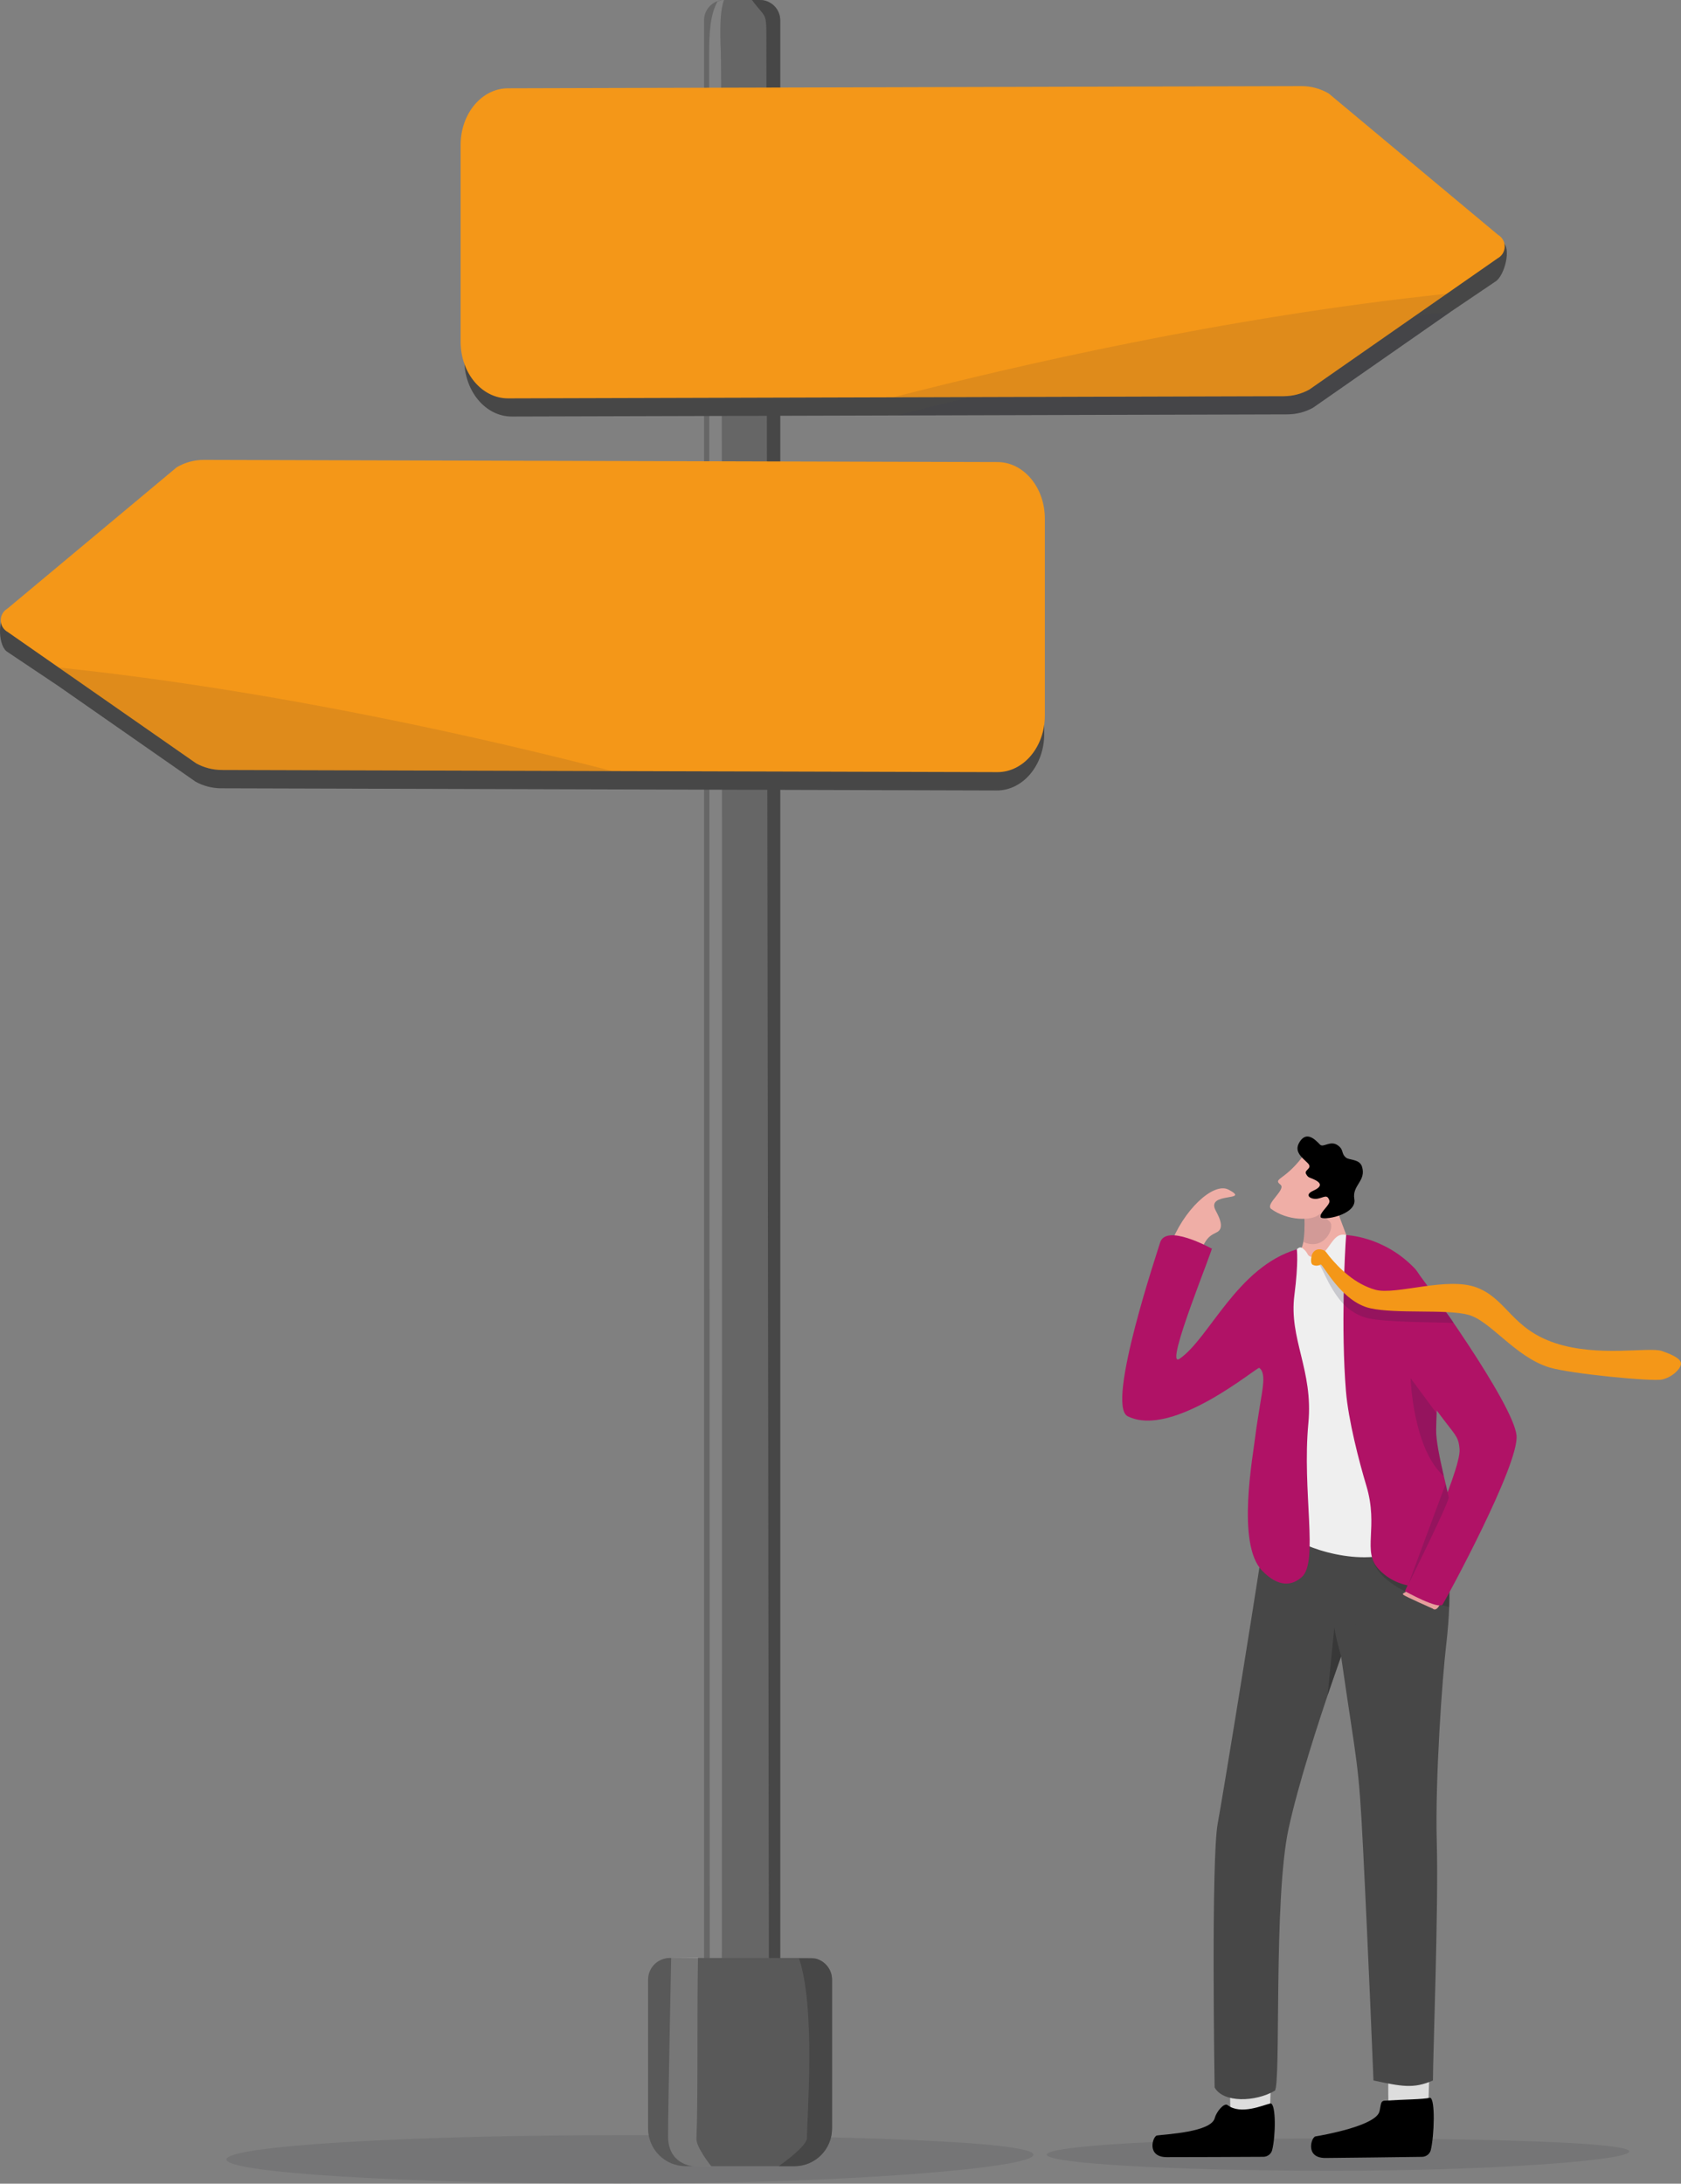 <svg xmlns="http://www.w3.org/2000/svg" id="Capa_2" data-name="Capa 2" viewBox="0 0 1163.24 1511.07"><rect x="0" y="0" width="1163.24" height="1511.07" fill="#808080" stroke="none"/><defs><style>      .cls-1, .cls-2, .cls-3, .cls-4 {        fill: #1f1f3b;      }      .cls-1, .cls-5, .cls-6 {        opacity: .18;      }      .cls-7 {        fill: #3b3b4d;        opacity: .17;      }      .cls-8 {        fill: #32323f;      }      .cls-8, .cls-4 {        opacity: .14;      }      .cls-9 {        opacity: .35;      }      .cls-9, .cls-10 {        fill: #2b2b2b;      }      .cls-2 {        opacity: .46;      }      .cls-11 {        fill: #f49718;      }      .cls-5 {        fill: #fff;      }      .cls-12 {        fill: #e79e9c;      }      .cls-13 {        fill: #efaea6;      }      .cls-14 {        fill: #666;      }      .cls-15 {        fill: #b01266;      }      .cls-16 {        fill: #ddd;      }      .cls-17 {        fill: #474747;      }      .cls-18 {        fill: #efefef;      }      .cls-19 {        fill: #595959;      }      .cls-3 {        opacity: .1;      }      .cls-10 {        opacity: .54;      }      .cls-6 {        fill: #1f1f39;      }    </style></defs><g id="Layer_1" data-name="Layer 1"><g><path class="cls-8" d="M715.11,1491.03c0,9.27-131.75,20.04-283.55,20.04s-274.87-7.52-274.87-16.79,123.06-16.79,274.87-16.79,283.55,4.27,283.55,13.54Z"></path><path class="cls-8" d="M1127.46,1488.78c0,6.18-95.1,13.36-204.68,13.36s-198.41-5.01-198.41-11.19,88.83-11.19,198.41-11.19,204.68,2.85,204.68,9.03Z"></path><g><g><rect class="cls-14" x="487.22" y="0" width="52.7" height="1477.49" rx="13.96" ry="13.96"></rect><path class="cls-17" d="M539.91,13.96v1422.25l-7.75.15s-1.84-1370.99-1.84-1401.38c0-28.73.82-20.41-9.99-34.98h5.62c7.71,0,13.96,6.25,13.96,13.96Z"></path></g><path class="cls-5" d="M499.47,1468.4l-8.29.93s-.46-1413.49-.46-1431.69c0-15.15.72-27.21,5.68-36.5-.28.02,2.59-1.07,4.45-1.15.77-.03-3.64,3.76-2.07,35.14,1.34,26.7.69,1433.26.69,1433.26Z"></path></g><g><g><path class="cls-17" d="M1034.59,194.97l-30.86,20.86-95.14,66.32c-5.42,2.99-11.53,4.56-17.76,4.58l-270.14.76-266.48.74c-18.16.06-32.89-17.5-32.89-39.15V112.81c0-21.6,14.64-39.11,32.74-39.15l549.09-1.51c6.67-.02,13.2,1.75,18.9,5.12l117.81,90.4c6.33,3.74,1.18,23.75-5.27,27.3Z"></path><path class="cls-7" d="M1003.73,215.83l-95.14,66.32c-5.42,2.99-11.53,4.56-17.76,4.58l-270.14.76c82.67-21.4,230.7-55.73,383.04-71.66Z"></path></g><g><path class="cls-11" d="M1036.34,178.76l-35.18,24.51-95.14,66.32c-5.42,2.99-11.53,4.56-17.76,4.58l-270.14.76-266.48.74c-18.16.06-32.89-17.5-32.89-39.15V100.25c0-21.6,14.64-39.11,32.74-39.15l549.09-1.51c6.67-.02,13.2,1.75,18.9,5.12l117.11,97.76c6.33,3.74,6.19,12.74-.25,16.29Z"></path><path class="cls-3" d="M1001.16,203.27l-95.14,66.32c-5.42,2.99-11.53,4.56-17.76,4.58l-270.14.76c82.67-21.4,230.7-55.73,383.04-71.66Z"></path></g></g><g><g><path class="cls-17" d="M5.29,451.22l34.91,23.37,95.14,66.32c5.42,2.99,11.53,4.56,17.76,4.58l270.14.76,266.48.74c18.16.06,32.89-17.5,32.89-39.15v-136.27c0-21.6-14.64-39.11-32.74-39.15l-549.09-1.51c-6.67-.02-13.2,1.75-18.9,5.12L4.34,424.87c-6.33,3.74-5.49,22.79.96,26.34Z"></path><path class="cls-7" d="M40.2,449.68l95.14,66.32c5.42,2.99,11.53,4.56,17.76,4.58l270.14.76c-82.67-21.4-230.7-55.73-383.04-71.66Z"></path></g><g><path class="cls-11" d="M5.43,437.4l35.18,24.51,95.14,66.32c5.42,2.99,11.53,4.56,17.76,4.58l270.14.76,266.48.74c18.16.06,32.89-17.5,32.89-39.15v-136.27c0-21.6-14.64-39.11-32.74-39.15l-549.09-1.51c-6.67-.02-13.2,1.75-18.9,5.12L5.18,421.11c-6.33,3.74-6.19,12.74.25,16.29Z"></path><path class="cls-3" d="M40.61,461.91l95.14,66.32c5.42,2.99,11.53,4.56,17.76,4.58l270.14.76c-82.67-21.4-230.7-55.73-383.04-71.66Z"></path></g></g><path class="cls-19" d="M575.75,1369.89v103.03c0,14.38-11.65,26.03-26.02,26.03h-75.23c-14.37,0-26.02-11.65-26.02-26.03v-103.03c0-8.29,6.72-15.02,15.01-15.02h97.24c1.24,0,2.44.15,3.59.43,6.57,1.61,11.43,7.54,11.43,14.59Z"></path><path class="cls-17" d="M575.75,1369.89v103.03c0,14.38-11.65,26.03-26.02,26.03h-10.86c4.23-3,19.53-14.21,19.53-19.42,0-14.63,6.18-89.78-5.47-124.37l11.39.14c6.57,1.61,11.43,7.54,11.43,14.59Z"></path><path class="cls-5" d="M483.02,1354.49c-.77,36.25.11,98.06-1.1,125.37-.27,6.05,10.31,19.18,10.31,19.18l-12.54-.09s-17.39-.79-17.39-20.75,2.15-123.33,2.15-123.33l18.57-.38Z"></path><g><path class="cls-13" d="M809.73,862.19c8.73-24.55,29.96-44.47,40.36-39,16.09,8.45-15.55,1.36-9,14.18,1.49,2.92,5.73,10.09,2.73,13.91-3,3.82-11.18.55-15.27,25.64-2.59,15.89-18.82-14.73-18.82-14.73Z"></path><path class="cls-13" d="M913.82,881.98l23.24-6.49c.22-10.6-11.12-32.87-12.8-42.37-1.84-10.42-14.7-20.01-14.7-20.01l-7.81,21.86.49,1.84s1.78,18.28-1.44,26.61c-1.84,4.77-.74,11.81-5.81,19.11-3.8,5.46,18.83-.54,18.83-.54Z"></path><path class="cls-4" d="M902.41,840.71s.96,11.76-.53,18.69c14.43,6.58,22.09-9.8,18.45-13.87-2.28-2.54-10.58-8.48-10.58-8.48l-7.34,3.67Z"></path><g><path class="cls-13" d="M901.17,800.66c-12.35,16.25-20.55,14.79-15.1,19.11,4.2,3.33-10.98,13.48-6.36,16.84,11.18,8.14,27.93,8.45,33.3,3.67,5.37-4.78,15.41-21.46,15.41-21.46l-27.25-18.16Z"></path><path d="M910.08,816.53c-3.91-2-4.62-1.18-6.29-4.17-1.67-2.99,5.15-3.68.98-7.69-4.17-4.01-9.14-7.81-5.84-13.79,4.78-8.65,10.84-2.69,14.48,1.14,2.34,2.47,7.23-3.32,12.55.67,4.17,3.13,1.9,5.42,5.49,8.39,2.17,1.79,9.39.86,11.05,6.23,3.08,9.97-7.01,12.83-5.31,22.4,1.98,11.16-22.79,15.34-23.37,12.41-.68-3.41,7.03-8.37,6.07-11.41-1.45-4.58-3.71-2.07-8.05-1.26-4.64.86-9.9-2.46-3.03-5.53s4.79-5.59,1.26-7.4Z"></path></g><path class="cls-16" d="M851.78,1465.15c-1.04-10.32-.27-36.46-.27-36.46l28.51-.99-1.53,39.25-18.84,12.48-7.86-14.28Z"></path><path d="M849.48,1456.68c-2.4-1.84-7.76,4.61-8.86,8.95-2.53,9.92-34.33,11.18-40,12.08-2.92.46-7.64,15.04,6.92,14.98,12.59-.05,52.9-.08,66.67-.23,2.88-.03,5.4-1.91,6.09-4.59,2.48-9.58,2.78-32.05-1.06-32.36-5.18,1.16-20.59,8.19-29.76,1.18Z"></path><path class="cls-16" d="M961.32,1465.33c-1.1-10.31-.48-36.46-.48-36.46l28.5-1.15-1.3,39.26-18.77,12.58-7.95-14.24Z"></path><path d="M958.18,1453.61c-3.07.2-2.51,3.06-3.58,7.41-2.44,9.94-38.64,16.38-44.3,17.33-2.92.49-7.5,15.11,7.06,14.92,12.58-.16,52.9-.53,66.67-.79,2.88-.05,5.38-1.95,6.05-4.64,2.39-9.6,3.28-35.95-.56-36.24-5.17,1.2-17.37,1.12-31.34,2.02Z"></path><path class="cls-17" d="M1002.12,1124.17c-.36,4.67-.84,9.74-1.5,15.3-2.46,20.85-7.64,91.16-6.37,135.83,1.26,44.45-2.67,148.42-2.67,164.35-13.5,5.92-21.86,4.07-41.14,0,0,0-3.43-85.79-7.23-160.9-3.09-60.98-3.98-54.87-15.18-132.52h0c-.13.37-2.86,7.94-6.83,19.58-8.51,24.85-22.71,68.26-29.53,99.68-10.62,49.04-5.08,176.84-9.52,181.25-13.24,7.8-35.66,8.56-41.64-2.28,0,0-2.54-158.06,2.17-182.81,3.19-16.83,30.15-181.78,36.17-226.1,0,0,118.74-25.89,122.38,14.67.5,5.55.64,10.44.58,15.12-.09,6.3.25,12.13.6,18.53.56,10.46,1.1,22.4-.27,40.3Z"></path><path class="cls-2" d="M938.49,1123.94s0,.02-.02.06c-.22-.14-.31-.2-.33-.22.06,0,.35.16.35.16Z"></path><path class="cls-10" d="M928.03,1146.23h0c-.13.37-5.35,15.06-9.32,26.7l4.66-46.93s-.17,2.81,4.66,20.23Z"></path><path class="cls-9" d="M1002.81,1111.99c-.98-.22-46.75-9.97-52.94-32.89,0,0,39.79,3.42,52.51,4.78.56,10.46.82,22.19.42,28.11Z"></path><path class="cls-18" d="M931.51,854.66c-10.28-2.79-11.29,14.2-21.66,15.03-5.47.43-4.26-1.95-6.85-4.48-1.59-1.55-3.08-3.3-5.6-.71-51.18,52.51,2.11,184.91-4.4,194.15-5.33,7.56,37.98,24.05,65.18,17.41,37.3-9.1,35.04-49.61,33.96-57.35-1.08-7.74-25.11-139.25-25.11-139.25,0,0-18.9-9.99-35.52-24.8Z"></path><path class="cls-15" d="M838.36,863.94c3.99-6.25-33.76,84.16-22.15,76.32,20.43-13.81,39.76-63.51,81.19-75.76,0,0,1.27,8.79-1.69,31.71-3.92,30.29,13.13,51.84,9.68,88.49-4.47,47.4,7.2,95.81-4.47,106.5-6.8,6.23-16.23,7.42-27.61-4.39-17.91-18.6-6.14-79.63-4.5-94.12.64-5.64,2.03-13.25,3.23-21.12,1.48-9.8,4.32-21.45-.61-25.03-1.41-1.03-59.84,49.1-91.09,33.47-15.41-7.71,21.38-116.19,22.32-119.78,3.72-14.14,35.71,3.72,35.71,3.72Z"></path><path class="cls-12" d="M973.73,1100.53c-.99,1.85-4.06,1.85-2.53,3.1,1.53,1.25,20.24,9.5,20.24,9.5,0,0,1.81,1.96,4-1.27s2.19-6.47,2.19-6.47l-23.9-4.86Z"></path><path class="cls-15" d="M1006.48,1090.55c-16.31,10.2-38,10.5-52.36-4.61-11.9-12.53.14-28.76-8.66-58-4.89-16.23-12.47-45.31-14.09-65.5-3.45-42.97-.81-95.64.15-107.78,0,0,25.91.64,47.2,22.81,8.95,9.32,14.57,36.27,15.53,55.97.3,6.46.48,11.66.57,16.05.18,8.97-.03,14.56-.32,20.7-.12,2.44-.24,4.97-.36,7.83h0c-.13,3.23-.26,6.88-.34,11.29-.14,7.22,2.31,19.08,5.34,32.2h0c6.64,28.75,16.09,63.57,7.35,69.04Z"></path><path class="cls-15" d="M948.25,905.98c57.19,93.76,60.32,81.34,61.75,96.68s-37.82,98.38-37.82,98.38c0,0,23.56,13.15,26.18,9.12,2.61-4.03,53.08-96.91,51.07-116.88-2.21-22-63.7-107.42-70.94-115.81-7.24-8.39-38.49-12-38.16,3.02s7.92,25.5,7.92,25.5Z"></path><path class="cls-1" d="M999.12,1021.51c-21.48-19.2-22.99-67.82-22.99-67.82l18,24.33h0c-.13,3.23-.26,6.88-.34,11.29-.14,7.22,2.31,19.08,5.34,32.2Z"></path><path class="cls-1" d="M1002.56,1036.23c-1.47,6.8-28.11,60.36-28.11,60.36l25.92-69.75,2.19,9.4Z"></path><g><path class="cls-6" d="M913.2,875.6c1.16-.53,8.3,21.9,21.43,31.07,3.62,2.54,7.64,4.54,12.01,5.51,12.78,2.85,42.72,2.65,59.27,3.26-3.35-6.34-6.79-7.59-12.88-17.37-12.37,1.78-36.21,3.17-42.83,1.32-4.91-1.37-9.4-3.55-13.46-6.17-7.65-4.91-13.78-11.37-18.32-16.85-2.32-2.8-2.13-6.44-5.35-7.11-4.28-.88-1.36,7,.14,6.33Z"></path><path class="cls-11" d="M907.67,868.86c.47-2.02,2.45-5.08,6.72-4.2,3.22.66,3.27,2.03,5.59,4.82,6.96,8.4,17.66,19.08,31.78,23.02,14.12,3.94,50.07-9.53,70.58-1.39,20.52,8.14,23.84,28.29,53.76,38.26,29.92,9.97,65.1,2.45,73.9,5.5,8.81,3.05,13.97,5.95,13.15,9.5-.82,3.55-6.31,8.75-13.1,10.24-6.79,1.49-63.51-3.96-77.99-8.4-23.64-7.24-40.82-32.5-56.17-36.45-15.35-3.96-49.6-.45-67.7-4.48-20.18-4.5-32.83-30.95-34.32-30.28-1.49.68-2.88,1.34-5.38.25-1.72-.75-1.29-4.39-.82-6.4Z"></path></g></g></g></g></svg>